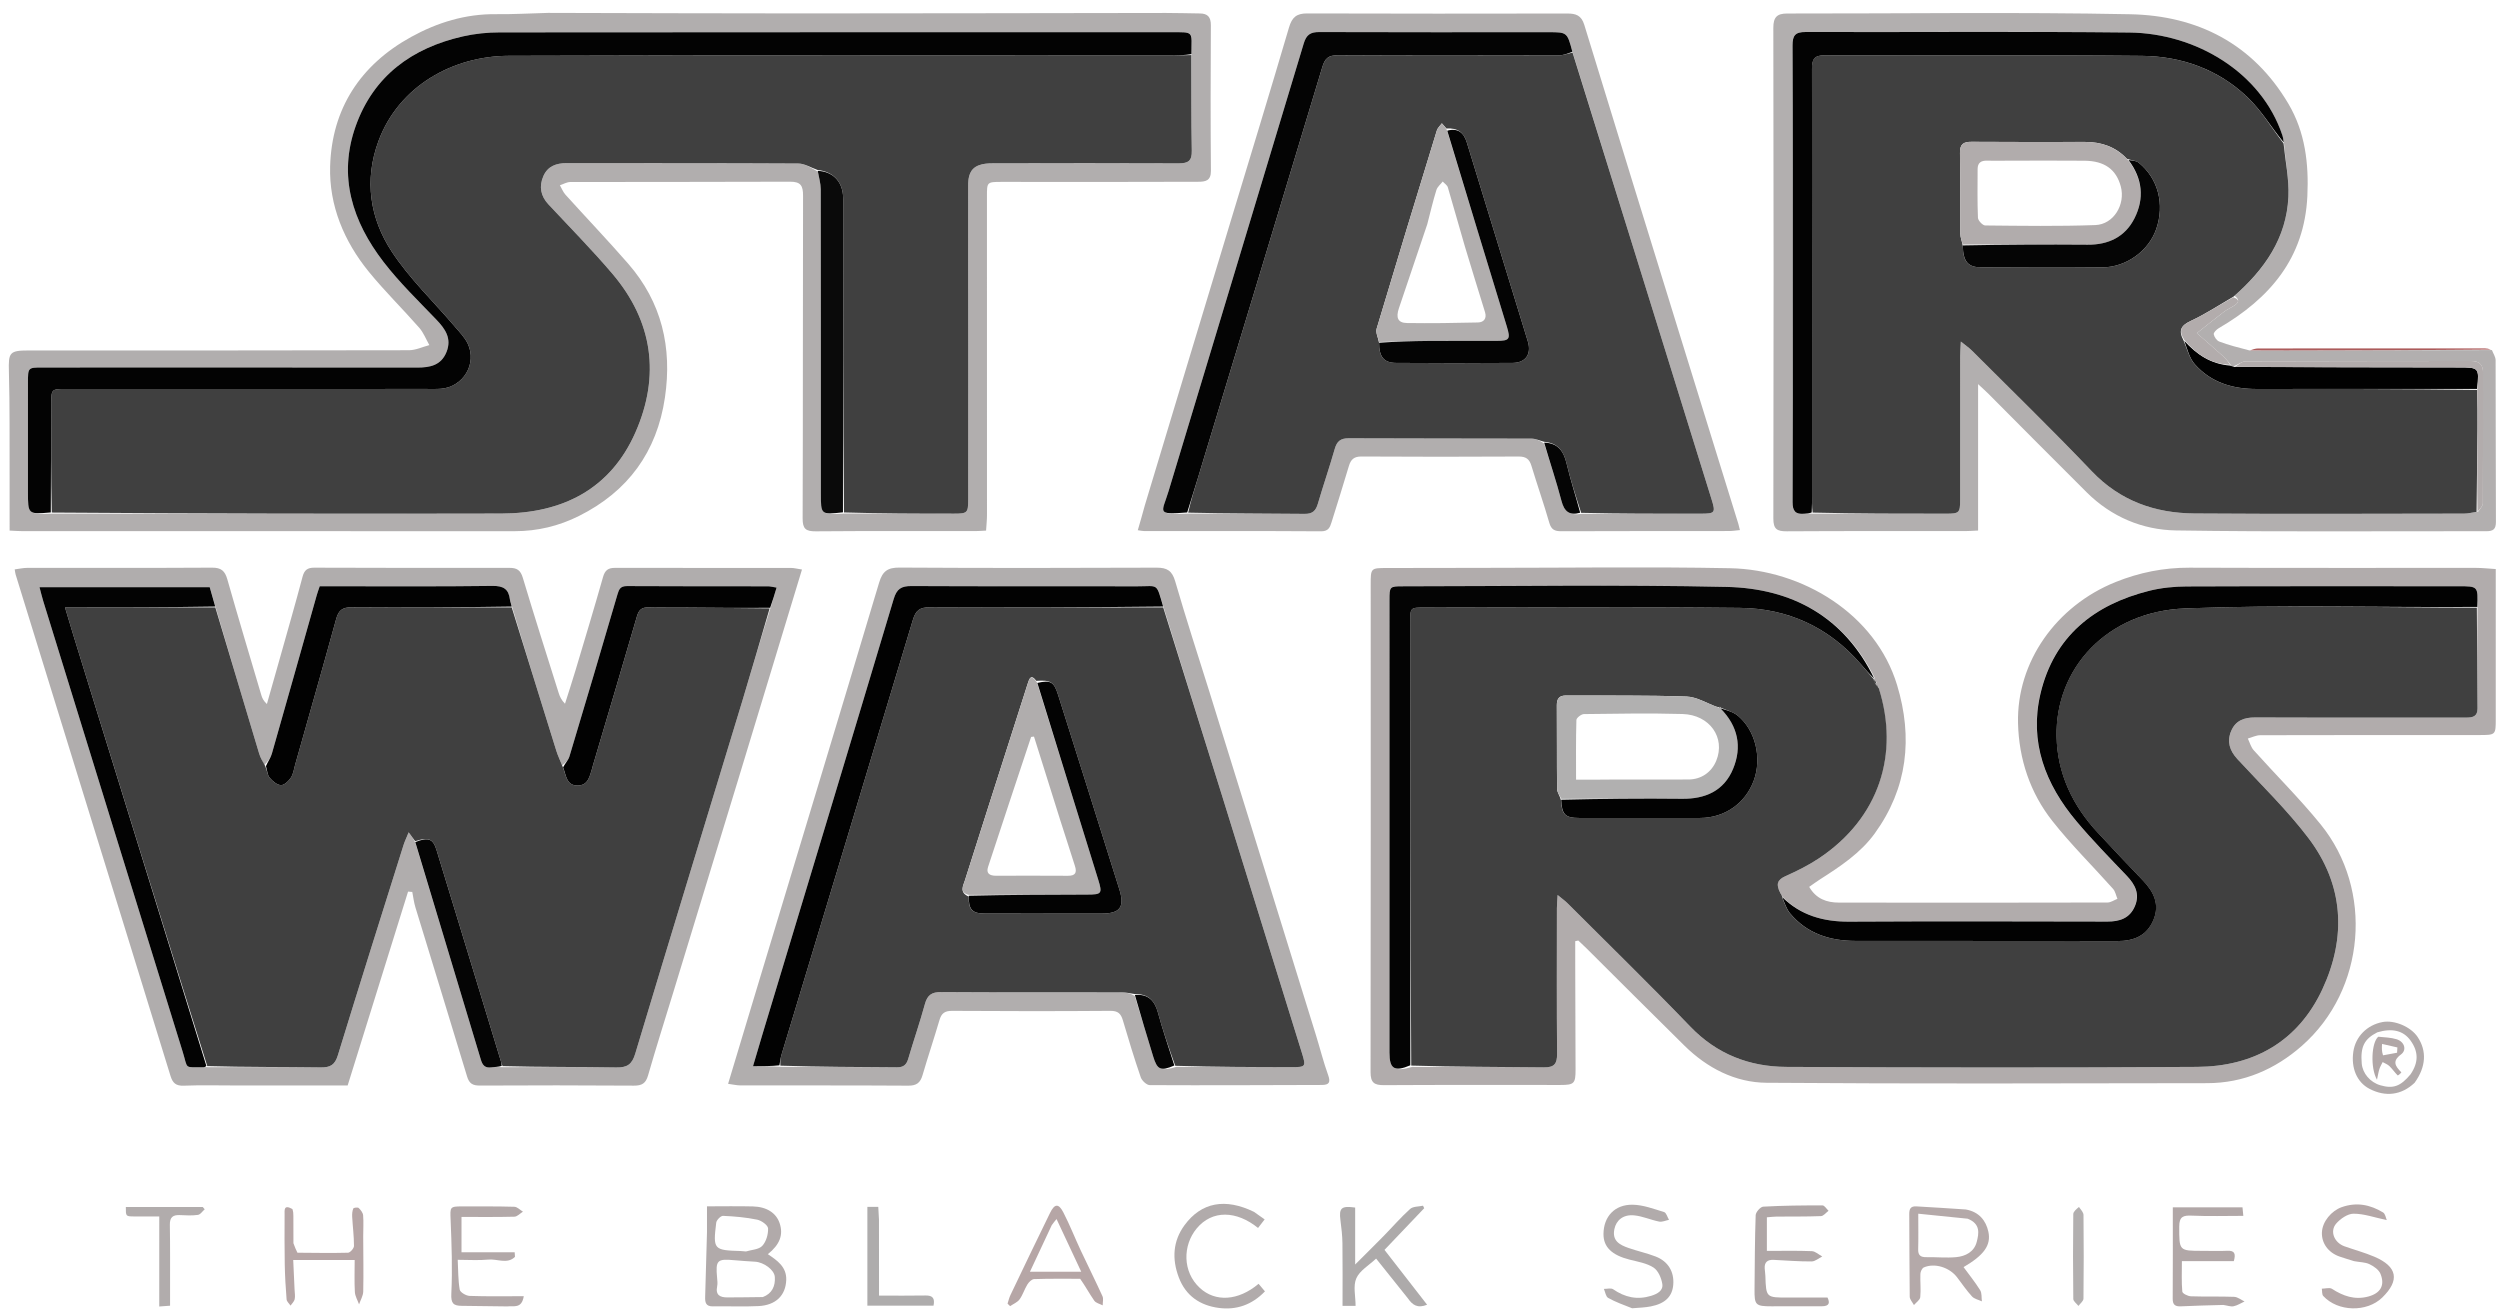 <?xml version="1.0" encoding="UTF-8"?>
<svg enable-background="new 0 0 1177 619" version="1.1" viewBox="0 0 1177 619" xml:space="preserve" xmlns="http://www.w3.org/2000/svg"><path d="m700 267.34c38.498 0.002 76.508-0.572 114.49 0.177 34.091 0.672 68.512 21.523 78.652 54.997 7.509 24.789 4.947 48.517-10.526 69.89-6.708 9.266-16.268 15.546-25.816 21.646-1.649 1.054-3.221 2.23-5.022 3.486 3.263 5.674 8.282 7.398 13.943 7.408 42.165 0.071 84.33 0.058 126.49-0.038 1.559-0.004 3.116-1.135 4.674-1.74-0.667-1.579-0.978-3.476-2.057-4.689-9.502-10.681-19.751-20.76-28.582-31.961-10.492-13.308-15.751-29.119-16.158-46.048-0.691-28.773 17.914-55.174 45.951-66.449 11.171-4.493 22.663-6.797 34.785-6.75 44.998 0.175 89.996 0.061 134.99 0.095 2.932 0.002 5.864 0.341 9.187 0.548 0 2.37 1.22e-4 4.177 1.22e-4 5.984-1.22e-4 21.499 0.001 42.998-0.001 64.497-8.54e-4 7.654-0.006 7.664-7.868 7.665-34.332 0.005-68.664-0.024-103 0.074-1.952 0.006-3.902 1.024-5.853 1.571 0.903 1.853 1.445 4.03 2.768 5.507 10.445 11.664 21.611 22.729 31.473 34.858 25.146 30.927 21.138 77.982-8.777 104.3-12.578 11.065-27.484 17.563-44.555 17.586-69.164 0.093-138.33 0.353-207.49-0.183-14.809-0.115-27.97-6.945-38.689-17.501-15.429-15.194-30.722-30.526-46.08-45.792-1.26-1.253-2.572-2.453-3.86-3.677-0.483 0.101-0.966 0.202-1.45 0.303 0 3.859-0.01 7.717 0.002 11.576 0.051 16.324 0.132 32.647 0.151 48.971 0.008 6.493-0.698 7.153-7.165 7.154-27.666 0.007-55.332-0.079-82.996 0.084-4.641 0.027-6.357-1.152-6.348-6.162 0.136-76.497 0.069-152.99 0.061-229.49-8.55e-4 -7.797 0.032-7.806 7.666-7.82 15.498-0.029 30.996-0.049 46.995-0.073m183.59 54.01c-0.474-0.506-0.949-1.012-1.413-1.43 0 0 0.087-0.016 0.462-0.721-14.292-28.838-38.98-42.213-69.722-42.895-50.802-1.127-101.65-0.302-152.47-0.286-6.207 0.002-6.283 0.109-6.283 6.576-0.003 70.991-0.005 141.98-0.002 212.97 3.66e-4 7.659 2.32 9.163 10.743 6.728 20.655 0.044 41.312-0.037 61.965 0.222 4.893 0.061 6.259-1.673 6.22-6.378-0.192-22.821-0.098-45.645-0.084-68.467 0.001-1.701 0.174-3.402 0.334-6.312 2.227 1.842 3.542 2.762 4.66 3.879 19.316 19.313 38.882 38.387 57.81 58.075 12.516 13.018 27.839 18.891 45.194 18.98 64.468 0.33 128.94 0.414 193.41-0.005 26.657-0.174 47.53-11.979 58.977-36.548 11.464-24.606 10.057-49.273-6.62-71.248-10.022-13.206-22.088-24.872-33.374-37.103-3.655-3.961-5.039-8.224-2.949-13.225 2.066-4.944 6.107-6.416 11.301-6.388 23.822 0.132 47.644 0.056 71.467 0.053 9.329-0.001 18.658-0.038 27.987 0.009 3.021 0.015 5.262-0.571 5.229-4.304-0.142-15.816-0.215-31.632-0.011-48.15 0.228-9.38 0.228-9.383-8.912-9.384-42.662-0.001-85.324-0.079-127.99 0.091-5.937 0.024-12.032 0.628-17.775 2.071-25.985 6.527-44.731 21.444-51.11 48.342-5.403 22.784 2.286 42.707 16.9 60.11 7.485 8.913 15.659 17.258 23.704 25.684 4.012 4.202 6.265 8.664 3.817 14.374-2.436 5.681-7.158 7.217-12.994 7.204-40.495-0.087-80.992-0.183-121.49 0.036-12.242 0.066-22.925-2.985-31.581-11.929 0 0 0.084 0.063-0.002-0.586-0.33-0.269-0.661-0.538-1.02-1.54-1.913-3.439-1.284-5.612 2.607-7.349 5.443-2.43 10.862-5.12 15.811-8.419 28.56-19.036 37.873-49.305 27.94-80.739-0.417-0.501-0.835-1.003-1.272-1.364 0 0 0.14 0.018 0.533-0.638z" fill="#B1ACAC"/>
<path d="m258 6.07c40.495 0.087 80.491 0.257 120.49 0.25 56.821-0.009 113.64-0.154 170.46-0.218 5.314-0.006 10.628 0.174 15.942 0.229 3.727 0.038 5.201 1.733 5.18 5.581-0.125 22.832-0.172 45.666 0.027 68.496 0.041 4.719-2.566 5.156-5.98 5.167-14.499 0.048-28.998 0.076-43.498 0.081-16.333 0.006-32.665-0.045-48.998-0.023-6.997 0.01-6.974 0.066-6.972 6.864 0.018 49.998 0.031 99.996 0.019 149.99-5.8e-4 2.304-0.262 4.608-0.427 7.319-1.95 0.091-3.553 0.23-5.156 0.231-24.999 0.013-49.999-0.102-74.997 0.107-4.701 0.039-6.23-1.126-6.212-6.072 0.183-50.664 0.06-101.33 0.197-151.99 0.012-4.623-1.077-6.558-6.08-6.534-34.498 0.16-68.996 0.057-103.49 0.143-1.636 0.004-3.27 0.997-4.904 1.53 0.858 1.486 1.485 3.18 2.609 4.425 9.807 10.857 19.913 21.45 29.525 32.476 15.821 18.147 20.78 39.479 17.322 62.989-3.771 25.636-17.396 44.286-40.509 55.822-9.403 4.694-19.479 7.151-30.13 7.145-77.331-0.046-154.66-0.017-231.99-0.023-1.634-1.22e-4 -3.269-0.137-5.903-0.255 0-8.632 0.025-17.039-0.005-25.445-0.058-16.478 0.12-32.964-0.33-49.431-0.245-8.947 0.209-9.933 9.352-9.932 59.665 0.004 119.33 0.039 178.99-0.109 3.205-0.008 6.406-1.572 9.609-2.411-1.566-2.744-2.729-5.84-4.769-8.169-7.791-8.896-16.277-17.208-23.736-26.363-11.694-14.352-18.739-31.242-18.212-49.622 0.778-27.143 14.23-47.737 38.088-60.9 12.343-6.81 25.628-10.915 40.017-10.748 7.989 0.092 15.984-0.379 24.476-0.601m127.09 74.774c0.457 2.742 1.308 5.484 1.312 8.227 0.082 47.759 0.06 95.517 0.06 143.28 1.52e-4 10.015 4.27e-4 10.015 11.341 9.425 17.162 0.02 34.324 0.055 51.486 0.051 6.145-0.002 6.526-0.398 6.53-6.534 0.016-22.827 0.015-45.655 0.016-68.482 5.18e-4 -26.493 0.023-52.986-0.035-79.479-0.009-4.119 0.763-7.821 4.929-9.472 2.082-0.825 4.535-0.975 6.821-0.98 29.159-0.063 58.318-0.111 87.477 0.022 4.46 0.02 6.156-1.243 6.057-5.982-0.312-14.988-0.175-29.986-0.103-45.87-0.059-10.552 1.553-9.883-9.891-9.883-105.29 0.002-210.58-0.028-315.86 0.081-5.774 0.006-11.673 0.605-17.297 1.884-23.937 5.442-42.012 18.529-50.463 42.198-8.462 23.702-1.498 45.021 13.137 64.03 7.483 9.72 16.426 18.337 24.933 27.237 4.179 4.372 7.178 8.816 4.69 15.081-2.519 6.343-7.752 7.378-13.844 7.371-58.808-0.071-117.62-0.037-176.42-0.026-6.793 0.001-6.798 0.022-6.799 7.055-0.003 17.159-0.001 34.318-0.001 51.478 6e-6 10.638 2.1e-5 10.638 11.645 10.276 70.442 0.003 140.88 0.128 211.33-0.049 28.518-0.072 51.223-11.368 63.04-38.239 11.699-26.602 8.248-52.167-10.856-74.635-9.586-11.274-20.008-21.839-30.116-32.665-3.729-3.994-4.505-8.513-2.38-13.35 2.054-4.674 6.093-6.105 11.037-6.096 36.303 0.07 72.608-0.035 108.91 0.18 3.046 0.018 6.08 1.981 9.32 3.869z" fill="#B1AEAE"/>
<path d="m346.96 368.93c-10.017 32.992-19.983 65.583-29.951 98.172-3.995 13.063-8.13 26.086-11.904 39.212-1.076 3.742-2.883 4.829-6.656 4.803-24.158-0.169-48.317-0.171-72.475-0.036-3.384 0.019-5.053-0.897-6.064-4.247-8.028-26.583-16.243-53.11-24.34-79.673-0.714-2.341-0.991-4.815-1.47-7.227-0.661-0.057-1.322-0.114-1.983-0.17-9.457 30.35-18.914 60.699-28.441 91.273-17.713 0-35.193-3.1e-5 -52.673-3.1e-5 -8.164 0-16.337-0.227-24.488 0.101-3.739 0.151-5.23-1.298-6.251-4.616-13.361-43.442-26.82-86.854-40.245-130.28-10.896-35.244-21.78-70.491-32.658-105.74-0.188-0.611-0.235-1.265-0.443-2.433 2.093-0.264 4.007-0.714 5.921-0.717 28.99-0.035 57.981 0.079 86.971-0.101 4.323-0.027 6.08 1.512 7.216 5.508 5.177 18.217 10.626 36.357 16.003 54.517 0.406 1.371 1.01 2.682 2.621 4.176 2.112-7.449 4.238-14.895 6.334-22.349 3.519-12.514 7.128-25.004 10.451-37.569 0.836-3.162 2.321-4.285 5.488-4.275 30.656 0.101 61.313 0.141 91.969 0.09 3.485-0.006 5.17 1.072 6.24 4.645 5.434 18.145 11.205 36.19 16.888 54.261 0.532 1.691 1.272 3.316 2.975 5.062 1.647-5.217 3.36-10.415 4.928-15.656 4.385-14.657 8.805-29.305 12.983-44.021 0.888-3.129 2.397-4.291 5.532-4.285 27.658 0.046 55.315 2.13e-4 82.973 0.025 1.433 0.001 2.865 0.403 5.155 0.747-10.273 33.752-20.415 67.077-30.607 100.8m-248.87 133.51c17.638-0.004 35.279-0.162 52.914 0.094 4.553 0.066 6.675-1.202 8.066-5.736 10.131-33.037 20.554-65.984 30.912-98.951 0.52-1.655 1.295-3.23 2.421-5.995 1.474 2.025 2.265 3.112 3.169 5.01 10.285 34.01 20.592 68.013 30.809 102.04 0.795 2.649 2.011 3.995 4.879 3.611 1.642-0.22 3.317-0.191 5.867-0.076 17.651-0.002 35.306-0.203 52.951 0.116 5.18 0.094 7.453-1.392 8.995-6.526 16.653-55.419 33.617-110.74 50.433-166.11 4.393-14.464 8.564-28.995 13.342-44.057 0.89-2.951 1.779-5.903 2.778-9.217-1.837-0.286-2.937-0.605-4.037-0.607-22.125-0.034-44.251 0.033-66.376-0.108-3.103-0.02-3.78 1.43-4.517 3.953-7.443 25.47-14.986 50.911-22.623 76.323-0.517 1.72-2.021 3.143-3.448 4.117-0.914-2.285-1.986-4.521-2.718-6.863-7.03-22.493-14.003-45.004-20.971-68.267-0.296-0.951-0.747-1.883-0.861-2.856-0.582-4.987-3.024-6.553-8.259-6.483-25.302 0.338-50.61 0.159-75.916 0.162-1.803 2.75e-4 -3.606 3.1e-5 -5.393 3.1e-5 -0.554 1.662-1.021 2.897-1.379 4.163-7.048 24.925-14.057 49.862-21.175 74.767-0.545 1.907-1.848 3.596-3.56 5.24-0.796-1.767-1.802-3.471-2.357-5.311-6.925-22.96-13.785-45.94-20.751-69.718-0.876-2.989-1.751-5.977-2.553-8.713h-80.135c0.697 2.601 1.176 4.66 1.799 6.676 21.866 70.749 43.717 141.5 65.664 212.23 2.534 8.167 0.369 7.044 9.675 7.115 0.489 0.004 0.978-0.161 2.357-0.019z" fill="#B0ADAD"/>
<path d="m1173.2 164.82c0.603 1.594 1.725 3.185 1.732 4.782 0.11 25.33 0.016 50.662 0.148 75.992 0.019 3.594-1.248 4.513-4.646 4.506-48.661-0.095-97.331 0.399-145.98-0.368-15.774-0.249-30.4-6.388-41.984-17.885-15.487-15.37-30.816-30.899-46.223-46.35-1.236-1.24-2.551-2.4-4.962-4.658v68.94c-2.49 0.112-4.274 0.261-6.058 0.262-27.997 0.015-55.995-0.078-83.991 0.099-4.597 0.029-6.353-0.98-6.343-6.033 0.153-76.992 0.147-153.98-0.011-230.98-0.01-5.091 1.773-6.767 6.551-6.762 53.827 0.061 107.67-0.73 161.48 0.343 31.622 0.631 57.752 13.878 74.446 42.111 7.915 13.386 9.665 28.129 8.947 43.502-1.37 29.292-17.739 48.2-41.714 62.19-1.052 0.614-2.504 2.058-2.359 2.861 0.233 1.292 1.413 2.988 2.597 3.432 4.35 1.631 8.868 2.817 14.204 4.178 6.372 0.006 11.862 0.011 17.352 0.002 32.273-0.054 64.546-0.111 96.819-0.166m-123.26 6.584c-1.038-1.182-1.971-2.479-3.132-3.524-3.809-3.433-7.7-6.774-12.558-11.023 4.94-3.906 8.804-7.055 12.778-10.059 1.57-1.187 3.44-1.968 5.073-3.081 2.128-1.449 2.194-2.827-0.084-4.445 14.213-12.422 24.477-27.225 25.363-46.637 0.379-8.317-1.451-16.735-2.147-25.954-0.23-0.967-0.39-1.958-0.702-2.899-9.94-29.914-41.018-48.126-71.976-48.467-50.823-0.56-101.66-0.102-152.49-0.249-4.883-0.014-6.197 1.586-6.175 6.361 0.177 38.663 0.102 77.327 0.104 115.99 0.001 32.997 0.074 65.995-0.086 98.992-0.021 4.248 1.434 5.825 5.464 5.457 1.159-0.106 2.327-0.108 4.436-0.024 20.824 2.75e-4 41.648 0.008 62.472-0.004 6.133-0.004 6.548-0.409 6.552-6.538 0.014-22.49-0.004-44.98 0.012-67.47 0.001-1.913 0.162-3.825 0.308-7.035 2.388 1.935 3.947 2.983 5.251 4.287 18.841 18.85 37.98 37.418 56.35 56.717 13.38 14.057 29.82 19.793 48.411 19.936 42.312 0.325 84.628 0.114 126.94 0.066 1.951-0.002 3.901-0.531 6.637-0.92 0.748-1.294 2.138-2.584 2.147-3.883 0.134-20.481 0.075-40.963 0.103-61.444 0.005-3.963-1.732-5.608-5.789-5.598-35.302 0.085-70.603 0.012-105.9 0.161-1.829 0.008-3.65 1.6-6.126 2.528-0.393-0.173-0.786-0.346-1.237-1.241z" fill="#B2AFAF"/>
<path d="m569.61 326.4c16.761 53.848 33.345 107.33 49.907 160.83 1.949 6.296 3.537 12.716 5.767 18.907 1.242 3.447 0.481 4.653-2.984 4.662-26.995 0.073-53.99 0.215-80.984 0.075-1.462-0.008-3.696-2.083-4.237-3.655-3.053-8.874-5.783-17.864-8.436-26.87-0.92-3.121-2.283-4.469-5.872-4.441-24.831 0.188-49.665 0.181-74.497 0.005-3.506-0.025-5.035 1.151-5.973 4.342-2.55 8.682-5.438 17.265-7.974 25.951-1.042 3.568-2.812 4.95-6.715 4.924-26.332-0.177-52.665-0.078-78.997-0.12-1.742-0.003-3.484-0.433-5.828-0.744 4.522-15.018 8.856-29.451 13.213-43.876 19.332-64.012 38.737-128 57.885-192.07 1.621-5.423 4.027-7.139 9.655-7.105 40.331 0.248 80.664 0.207 121 0.041 4.955-0.02 7.295 1.455 8.734 6.404 5.099 17.543 10.729 34.932 16.342 52.738m-15.716 175.88c18.138 0.046 36.276 0.111 54.414 0.128 6.425 0.006 6.619-0.293 4.678-6.549-12.455-40.159-24.899-80.32-37.392-120.47-9.28-29.821-18.628-59.62-28.025-90.247-3.285-10.992-2.1-9.098-11.964-9.117-35.493-0.067-70.986 0.059-106.48-0.123-4.775-0.024-6.933 1.295-8.373 6.107-20.431 68.269-41.104 136.47-61.712 204.68-1.476 4.885-2.898 9.786-4.52 15.268 4.661 0 8.562 0 13.36 0.309 18.145 0.056 36.291 0.064 54.435 0.215 3.026 0.025 4.447-1.163 5.281-4.005 2.524-8.611 5.481-17.099 7.841-25.751 1.169-4.285 3.243-5.711 7.701-5.681 28.302 0.191 56.606 0.074 84.91 0.128 2.116 0.004 4.231 0.547 6.169 1.679 2.903 9.51 5.809 19.019 8.707 28.53 1.916 6.288 3.54 7.033 10.969 4.892z" fill="#B1AEAE"/>
<path d="m538.98 237.95c13.346-44.373 26.657-88.34 39.964-132.31 9.346-30.878 18.807-61.721 27.907-92.671 1.421-4.832 3.538-6.663 8.535-6.646 40.818 0.141 81.637 0.111 122.46 0.04 4.062-0.007 6.662 0.832 8.036 5.333 14.614 47.861 29.424 95.663 44.202 143.47 9.428 30.503 18.894 60.995 28.337 91.493 0.229 0.74 0.381 1.504 0.73 2.903-1.98 0.179-3.545 0.442-5.111 0.444-26.324 0.032-52.648-0.009-78.971 0.094-3.076 0.012-4.72-0.703-5.655-3.957-2.589-9.009-5.708-17.864-8.416-26.841-0.966-3.203-2.588-4.392-6.028-4.372-24.657 0.141-49.315 0.151-73.972-0.009-3.545-0.023-5.021 1.386-5.943 4.485-2.628 8.836-5.411 17.625-8.148 26.428-0.753 2.424-1.471 4.321-4.931 4.299-27.822-0.177-55.646-0.104-83.469-0.123-0.646-4.27e-4 -1.293-0.168-2.832-0.38 1.137-3.921 2.204-7.601 3.307-11.685m205.87 3.955c18.634-0.021 37.268-0.032 55.902-0.067 6.734-0.013 7.027-0.397 5.045-6.78-11.533-37.135-23.076-74.266-34.629-111.39-10.261-32.977-20.538-65.948-30.974-99.675-2.364-8.825-2.364-8.826-11.16-8.825-35.959 0.003-71.919 0.066-107.88-0.07-4.174-0.016-6.105 1.215-7.358 5.387-21.118 70.272-42.447 140.48-63.629 210.73-3.083 10.224-6.123 11.224 9.624 10.58 18.147 0.017 36.296-0.07 54.441 0.137 3.785 0.043 5.263-1.513 6.238-4.846 2.52-8.616 5.453-17.113 7.925-25.742 1.032-3.604 2.738-5.028 6.627-5.007 28.636 0.152 57.274 0.055 85.91 0.158 2.032 0.007 4.06 0.982 6.053 2.308 2.759 9.003 5.791 17.935 8.169 27.037 1.304 4.99 3.753 7.015 9.692 6.066z" fill="#B1AEAE"/>
<path d="m332.85 580.12c-8.85e-4 -4.274-8.85e-4 -8.067-8.85e-4 -12.176 7.394 0 14.518-0.142 21.633 0.042 6.548 0.169 10.972 3.124 12.572 7.909 1.829 5.471 0.069 10.086-5.557 14.568 4.431 2.956 8.885 6.012 8.663 12.152-0.264 7.32-4.946 11.88-13.034 12.29-7.143 0.362-14.32 4.89e-4 -21.479 0.132-3.395 0.062-3.746-1.876-3.661-4.51 0.32-9.974 0.581-19.951 0.863-30.407m26.287 30.538c4.384-1.653 5.936-5.189 5.651-9.45-0.226-3.389-5.189-6.937-9.248-7.198-3.3-0.212-6.604-0.403-9.896-0.71-8.023-0.748-8.801 0.044-8.035 8.276 0.122 1.314 0.299 2.695 0.036 3.959-0.879 4.215 1.334 5.316 4.931 5.284 5.27-0.046 10.54-0.043 16.561-0.161m-7.934-21.471c2.624-0.81 6.035-0.883 7.663-2.624 1.847-1.976 2.867-5.48 2.737-8.248-0.071-1.498-3.117-3.687-5.122-4.099-5.269-1.082-10.695-1.557-16.079-1.792-1.062-0.046-3.051 1.962-3.202 3.195-1.552 12.701-1.229 12.987 11.591 13.368 0.497 0.015 0.994 0.069 2.412 0.201z" fill="#B1AAAA"/>
<path d="m662.85 611.28c-4.984-6.244-9.746-12.197-14.979-18.738-3.316 3.137-7.695 5.606-9.316 9.289-1.581 3.591-0.344 8.424-0.344 12.957h-6.148c0-10.081 0.084-19.793-0.044-29.502-0.047-3.598-0.469-7.206-0.938-10.781-0.757-5.766 0.403-6.912 6.931-5.984v26.81c5.184-5.18 9.33-9.255 13.397-13.407 4.166-4.252 8.074-8.778 12.484-12.753 1.368-1.233 4.006-1.058 6.063-1.527 0.187 0.395 0.373 0.789 0.56 1.184-6.137 6.439-12.274 12.879-18.697 19.619 6.71 8.634 13.315 17.134 20.061 25.815-4.481 1.829-6.868 0.148-9.029-2.983z" fill="#ADAAAA"/>
<path d="m834.19 615.01c-7.721-0.004-8.23-0.528-8.154-8.069 0.117-11.613 0.123-23.231 0.536-34.834 0.051-1.438 2.241-3.939 3.548-4.012 9.291-0.518 18.611-0.611 27.921-0.589 0.95 0.002 1.895 1.652 2.843 2.537-1.189 0.872-2.35 2.452-3.571 2.5-6.968 0.275-13.95 0.17-20.928 0.23-1.31 0.011-2.619 0.187-4.537 0.333v15.817c7.302 0 14.248-0.165 21.175 0.12 1.661 0.068 3.261 1.635 4.889 2.513-1.663 0.818-3.324 2.322-4.991 2.331-5.95 0.031-11.903-0.43-17.854-0.739-2.902-0.15-4.436 1.059-4.239 4.079 0.076 1.161 0.276 2.315 0.315 3.476 0.342 10.217 0.335 10.212 10.834 10.192 5.979-0.012 11.958-0.002 18.424-0.002 1.085 2.286 1.099 4.125-2.812 4.103-7.642-0.044-15.285 0.003-23.401 0.014z" fill="#AFA6A6"/>
<path d="m925.49 569.42c6.245 1.122 9.47 5.191 10.623 10.418 1.429 6.477-2.205 11.18-11.665 16.717 2.65 3.622 5.475 7.106 7.82 10.888 0.857 1.382 0.572 3.471 0.809 5.237-1.58-0.748-3.563-1.125-4.658-2.318-2.571-2.799-4.719-5.987-7.036-9.018-3.578-4.681-10.527-6.865-15.634-4.643-0.846 0.368-1.585 1.962-1.628 3.02-0.15 3.655 0.308 7.352-0.061 10.973-0.136 1.329-1.933 2.489-2.973 3.727-0.693-1.317-1.969-2.626-1.988-3.953-0.181-12.955-0.111-25.913-0.22-38.869-0.021-2.472 0.661-3.801 3.35-3.638 7.627 0.465 15.257 0.876 23.262 1.46m0.911 4.346c-7.338-0.743-14.677-1.486-23.283-2.357 0 6.476 0.109 11.611-0.042 16.737-0.086 2.901 1.189 3.77 3.881 3.724 4.654-0.08 9.346 0.423 13.959-0.003 4.459-0.412 8.526-2.472 9.738-7.211 1.019-3.986 1.857-8.443-4.253-10.89z" fill="#B4A9A9"/>
<path d="m1046.7 614.37c-6.937 0.179-13.41 0.343-19.876 0.65-2.666 0.127-3.938-0.629-3.916-3.594 0.105-14.135 0.047-28.272 0.047-43.013h32.81c0.102 1.058 0.247 2.568 0.387 4.017-8.324 0-16.272 0.256-24.191-0.105-4.12-0.188-5.978 0.418-5.973 5.172 0.012 11.416-0.23 11.414 11.178 11.406 3.826-0.003 7.66 0.149 11.477-0.033 3.382-0.162 4.051 1.335 3.04 4.861h-24.448c0 5.228-0.22 9.826 0.191 14.367 0.08 0.882 2.598 2.148 4.029 2.2 6.79 0.247 13.598-0.009 20.387 0.255 1.653 0.064 3.257 1.418 4.883 2.179-1.707 0.785-3.35 1.882-5.143 2.253-1.373 0.284-2.937-0.349-4.882-0.616z" fill="#B1A7A7"/>
<path d="m590.37 570.54c1.785 1.244 3.252 2.288 5.027 3.551-1.194 1.549-2.149 2.788-3.11 4.035-10.095-8.177-21.585-8.636-28.947 0.298-6.505 7.894-6.726 20.301 1.562 27.95 7.26 6.701 18.006 6.152 27.64-1.956 0.91 1.082 1.821 2.164 2.996 3.559-6.09 6.352-13.446 8.891-21.726 7.795-8.773-1.162-15.52-5.627-18.821-14.338-3.29-8.682-2.814-17.137 2.687-24.618 7.969-10.837 19.191-12.847 32.692-6.279z" fill="#B1ABAB"/>
<path d="m238.78 615.06c-7.457-0.086-14.443-0.185-21.428-0.272-3.812-0.047-5.098-1.075-4.872-5.683 0.569-11.595 0.142-23.258-0.333-34.876-0.244-5.968-0.414-6.264 5.549-6.255 8.155 0.011 16.312-0.068 24.46 0.173 1.37 0.04 2.697 1.501 4.045 2.306-1.336 0.826-2.655 2.33-4.012 2.367-8.268 0.222-16.545 0.111-24.91 0.111v16.648h25.032c0.049 0.711 0.099 1.422 0.148 2.134-3.544 3.597-8.379 0.89-12.507 1.301-4.561 0.454-9.201 0.104-14.451 0.104 0.256 4.944 0.16 9.574 0.942 14.052 0.22 1.258 2.987 2.883 4.636 2.943 8.245 0.301 16.506 0.138 25.521 0.138-0.989 6.051-4.705 4.444-7.821 4.81z" fill="#B2A8A8"/>
<path d="m768.39 615.93c-4.07-1.603-7.838-2.95-11.278-4.879-1.11-0.623-1.36-2.78-2.003-4.235 1.471 0.023 3.337-0.528 4.347 0.166 5.558 3.818 11.336 5.12 17.912 3.091 3.022-0.933 5.742-2.466 5.241-5.615-0.443-2.783-1.95-6.281-4.132-7.693-3.212-2.079-7.4-2.752-11.247-3.725-8.369-2.119-12.354-5.923-12.31-12.092 0.059-8.129 5.236-13.908 13.736-13.769 4.968 0.081 9.957 1.982 14.812 3.469 1.039 0.318 1.542 2.387 2.292 3.649-1.547 0.309-3.191 1.113-4.621 0.831-3.997-0.788-7.854-2.585-11.861-2.945-5.172-0.465-8.382 2.374-9.231 6.488-1.143 5.537 2.523 7.413 6.597 8.848 4.216 1.485 8.63 2.426 12.794 4.031 5.951 2.294 8.841 7.227 8.326 13.348-0.463 5.503-3.817 8.844-10.564 10.159-2.748 0.536-5.584 0.617-8.81 0.874z" fill="#B1ABAB"/>
<path d="m1108.3 593.75c-2.595-0.834-4.838-1.44-7.014-2.229-5.231-1.897-8.333-6.285-8.127-11.33 0.209-5.109 4.53-10.16 9.286-11.849 7.022-2.493 13.436-1.2 19.501 2.476 1.078 0.654 1.325 2.68 1.743 3.602-5.824-1.232-10.724-3.016-15.623-3.013-2.783 0.002-6.215 2.368-8.197 4.667-3.131 3.631-0.883 8.977 3.908 10.684 4.678 1.667 9.508 2.959 14.065 4.901 10.899 4.645 12.064 11.135 3.699 19.244-7.242 7.021-20.857 6.724-27.75-0.742-0.677-0.733-0.474-2.279-0.679-3.448 1.621-0.011 3.655-0.66 4.793 0.076 5.25 3.394 10.667 5.295 16.938 3.657 5.824-1.522 8.126-5.225 5.886-10.73-0.79-1.941-3.177-3.592-5.221-4.56-2.021-0.957-4.53-0.883-7.207-1.406z" fill="#B4A7A7"/>
<path d="m508.54 602.05c-7.508-0.002-14.603-0.092-21.686 0.149-1.093 0.037-2.453 1.392-3.133 2.484-1.401 2.25-2.16 4.928-3.702 7.054-1.017 1.403-2.938 2.151-4.454 3.192-0.402-0.393-0.804-0.785-1.206-1.178 0.437-1.329 0.733-2.726 1.331-3.978 6.184-12.93 12.353-25.867 18.672-38.732 2.179-4.436 4.037-4.554 6.283-0.205 3.003 5.814 5.393 11.94 8.17 17.875 3.37 7.203 6.944 14.311 10.234 21.549 0.547 1.202 0.096 2.858 0.106 4.304-1.349-0.71-3.176-1.083-3.956-2.193-2.303-3.278-4.192-6.846-6.661-10.322m-13.388-25.208c-3.313 7.077-6.626 14.155-10.239 21.875h24.125c-3.894-8.315-7.642-16.316-11.615-24.8-0.906 1.105-1.408 1.717-2.271 2.924z" fill="#B6A6A6"/>
<path d="m140.03 589.78c7.945 0.049 15.894 0.216 23.832-6.11e-4 1.008-0.028 2.792-2.067 2.793-3.175 0.003-4.578-0.595-9.153-0.852-13.736-0.073-1.304 0.042-2.717 0.518-3.9 0.161-0.4 2.097-0.664 2.534-0.255 0.966 0.904 2.005 2.234 2.104 3.463 0.266 3.304 0.029 6.647 0.038 9.974 0.023 8.628 0.199 17.259 0.012 25.883-0.044 2.033-1.281 4.04-1.969 6.059-0.688-1.928-1.855-3.829-1.969-5.79-0.285-4.939-0.094-9.904-0.094-15.081h-28.933c0.221 4.801 0.438 9.394 0.64 13.986 0.066 1.496 0.362 3.054 0.048 4.472-0.241 1.089-1.274 2.004-1.955 2.996-0.644-0.973-1.77-1.907-1.853-2.925-0.443-5.467-0.762-10.953-0.866-16.437-0.148-7.821-0.098-15.647-0.074-23.471 0.007-2.1-0.491-4.953 3.678-2.633 0.414 1.317 0.471 2.074 0.454 3.285-0.018 4.45 0.04 8.445 0.03 12.817 0.583 1.74 1.234 3.103 1.884 4.467z" fill="#B6A6A6"/>
<path d="m413.82 574.19c0.028 12.079 0.028 23.683 0.028 35.77 7.673 0 14.786 0.097 21.896-0.042 3.387-0.066 4.475 1.332 3.762 4.791h-31.148v-46.531h5.133c0.107 1.963 0.204 3.751 0.33 6.013z" fill="#AEACAC"/>
<path d="m74.979 602.98c0.002-10.122 0.002-19.747 0.002-30.27-4.166 0-8.063 0.034-11.959-0.01-3.804-0.042-3.804-0.076-3.779-4.459h36.199c0.312 0.365 0.623 0.729 0.935 1.094-1.059 0.92-2.03 2.469-3.196 2.633-2.771 0.391-5.64 0.235-8.459 0.097-3.312-0.162-4.81 1.007-4.75 4.575 0.174 10.435 0.085 20.874 0.099 31.312 0.003 2.139 3.89e-4 4.278 3.89e-4 6.766-1.662 0.124-3.057 0.228-5.095 0.381 0-4.087 0-7.856 0.002-12.121z" fill="#B1ACAC"/>
<path d="m1136.8 509.77c-6.18 5.874-13.755 6.795-21.333 2.805-5.795-3.051-8.653-9.677-7.521-17.431 1.037-7.1 6.417-12.567 13.741-13.963 5.617-1.071 13.349 2.224 16.552 7.053 4.365 6.581 3.956 14.07-1.44 21.536m-1.894-4.004c3.787-5.589 3.771-10.656-0.049-15.916-3.333-4.589-8.434-5.942-15.596-3.842-6.175 3.136-8.014 6.804-7.356 14.677 0.389 4.66 3.998 8.881 8.772 10.262 6.044 1.748 9.471 0.533 14.228-5.181z" fill="#B1AAAA"/>
<path d="m978.77 568.24c1.015 1.359 2.131 2.573 2.143 3.799 0.132 13.12 0.15 26.242-0.014 39.36-0.014 1.154-1.537 2.29-2.359 3.434-0.847-1.091-2.417-2.173-2.431-3.275-0.171-13.323-0.171-26.651-0.01-39.974 0.014-1.17 1.472-2.322 2.671-3.344z" fill="#B2AFAF"/>
<path d="m1172.8 164.57c-31.923 0.306-64.196 0.363-96.469 0.417-5.49 0.009-10.98 0.005-16.935-0.049 0.961-0.347 2.385-0.893 3.811-0.894 35.592-0.043 71.184-0.031 106.78-0.012 0.822 4.28e-4 1.644 0.188 2.816 0.539z" fill="#AC5B5B"/>

<path d="m1166.1 286.09c0.098 15.816 0.171 31.633 0.313 47.448 0.033 3.733-2.208 4.319-5.229 4.304-9.329-0.047-18.658-0.01-27.987-0.009-23.822 0.003-47.645 0.079-71.467-0.053-5.194-0.029-9.234 1.444-11.301 6.388-2.091 5.001-0.706 9.264 2.949 13.225 11.286 12.23 23.352 23.896 33.374 37.103 16.677 21.975 18.084 46.643 6.62 71.248-11.447 24.57-32.32 36.375-58.977 36.548-64.467 0.42-128.94 0.335-193.41 0.005-17.355-0.089-32.678-5.962-45.194-18.98-18.928-19.687-38.493-38.762-57.81-58.075-1.118-1.118-2.433-2.038-4.66-3.879-0.16 2.909-0.333 4.61-0.334 6.312-0.014 22.823-0.108 45.646 0.084 68.467 0.04 4.706-1.327 6.44-6.22 6.378-20.653-0.259-41.309-0.178-62.436-0.84-0.479-70.045-0.489-139.47-0.494-208.9-4.27e-4 -6.75 0.013-6.759 6.894-6.76 49.448-0.003 98.9-0.373 148.34 0.166 22.439 0.245 41.719 9.037 56.704 26.243 2.152 2.472 4.261 4.982 6.389 7.474 0 0-0.087 0.016-0.108 0.293 0.333 0.787 0.687 1.298 1.041 1.808 0 0-0.14-0.018-0.072 0.255 0.527 0.776 0.985 1.28 1.444 1.783 9.693 30.744 0.379 61.012-28.18 80.048-4.949 3.299-10.367 5.989-15.811 8.419-3.892 1.737-4.52 3.909-2.379 7.931 0.445 0.924 0.661 1.265 0.877 1.605 0 0-0.084-0.063-0.113 0.278 1.221 2.814 2.06 5.631 3.791 7.703 7.954 9.521 18.708 12.927 30.676 12.949 41.136 0.078 82.272-0.025 123.41 0.076 7.733 0.019 13.804-2.478 16.926-9.831 3.18-7.487 0.148-13.494-5.11-18.919-7.065-7.289-13.981-14.723-20.915-22.137-11.937-12.764-19.169-27.913-19.54-45.323-0.683-32.072 23.589-58.953 60.535-60.397 45.728-1.788 91.58-0.384 137.38-0.359m-356.25 46.693c-0.282 0.063-0.564 0.126-1.527 0.041-4.766-1.706-9.487-4.722-14.305-4.888-18.913-0.649-37.857-0.395-56.789-0.486-3.162-0.015-4.313 1.503-4.287 4.657 0.109 13.122-0.026 26.246 0.131 39.367 0.019 1.552 1.284 3.088 1.864 5.439 0.359 6.59 1.946 8.177 8.486 8.187 18.966 0.029 37.931 0.029 56.897 0.004 11.598-0.015 21.35-6.819 25.337-17.591 3.906-10.554 0.875-23.652-7.536-30.584-2.265-1.867-5.48-2.581-8.19-3.846 0 0 0.018 0.07-0.08-0.299z" fill="#404040"/>
<path d="m1166.3 285.74c-45.949 0.325-91.802-1.079-137.53 0.709-36.946 1.444-61.218 28.325-60.535 60.397 0.371 17.41 7.603 32.559 19.54 45.323 6.934 7.415 13.85 14.849 20.915 22.137 5.258 5.425 8.29 11.432 5.11 18.919-3.123 7.353-9.193 9.85-16.926 9.831-41.136-0.101-82.272 0.001-123.41-0.076-11.967-0.023-22.722-3.428-30.676-12.949-1.731-2.072-2.57-4.888-3.76-7.745 8.654 8.646 19.337 11.697 31.579 11.631 40.494-0.219 80.991-0.123 121.49-0.036 5.836 0.012 10.558-1.523 12.994-7.204 2.448-5.71 0.195-10.172-3.817-14.374-8.046-8.427-16.219-16.772-23.704-25.684-14.614-17.402-22.303-37.326-16.9-60.11 6.379-26.898 25.125-41.815 51.11-48.342 5.744-1.443 11.838-2.047 17.775-2.071 42.661-0.17 85.323-0.092 127.99-0.091 9.14 2.75e-4 9.14 0.004 8.761 9.734z" fill="#020202"/>
<path d="m882.45 319.56c-2.316-2.14-4.424-4.65-6.577-7.122-14.984-17.207-34.265-25.999-56.704-26.243-49.442-0.539-98.894-0.168-148.34-0.166-6.88 3.66e-4 -6.894 0.009-6.894 6.76 0.005 69.427 0.014 138.85 0.045 208.75-7.503 3.202-9.822 1.698-9.823-5.961-0.003-70.991-0.001-141.98 0.002-212.97 3.05e-4 -6.467 0.077-6.574 6.283-6.576 50.827-0.016 101.67-0.84 152.47 0.286 30.742 0.682 55.43 14.057 69.535 43.247z" fill="#040404"/>
<path d="m884.45 323.7c-0.339-0.158-0.797-0.662-1.314-1.508 0.359 0.159 0.777 0.661 1.314 1.508z" fill="#040404"/>
<path d="m883.39 321.68c-0.55-0.183-0.904-0.693-1.242-1.524 0.49 0.185 0.965 0.691 1.242 1.524z" fill="#040404"/>
<path d="m839.03 421.73c-0.173-0.017-0.39-0.358-0.82-0.915 0.117 0.053 0.447 0.322 0.82 0.915z" fill="#020202"/>
<path d="m560.88 25.934c0.037 14.994-0.1 29.992 0.212 44.98 0.099 4.738-1.597 6.002-6.057 5.982-29.159-0.134-58.318-0.086-87.477-0.022-2.286 0.005-4.74 0.155-6.821 0.98-4.166 1.651-4.938 5.353-4.929 9.472 0.057 26.493 0.035 52.986 0.035 79.479-4.58e-4 22.827 7.01e-4 45.655-0.016 68.482-0.004 6.136-0.385 6.532-6.53 6.534-17.162 0.004-34.324-0.031-51.951-0.56-0.436-48.836-0.405-97.163-0.379-145.49 7.02e-4 -1.333 0.042-2.673-0.083-3.997-0.637-6.747-5.002-11.006-11.988-11.761-3.039-1.059-6.074-3.022-9.119-3.041-36.302-0.215-72.607-0.109-108.91-0.18-4.944-0.01-8.984 1.422-11.037 6.096-2.126 4.837-1.349 9.357 2.38 13.35 10.108 10.826 20.53 21.391 30.116 32.665 19.104 22.468 22.555 48.033 10.856 74.635-11.817 26.871-34.522 38.168-63.04 38.239-70.442 0.177-140.88 0.052-211.76-0.464-0.374-17.336-0.321-34.16-0.263-50.983 0.025-7.187 0.03-7.202 7.117-7.203 56.641-0.005 113.28-0.002 169.92-0.007 2.165-1.84e-4 4.341 0.073 6.494-0.104 10.427-0.858 17.038-11.743 12.582-21.181-1.447-3.064-4.025-5.636-6.27-8.275-9.897-11.633-21.149-22.362-29.477-35.02-10.361-15.748-13.119-33.693-6.31-52.115 9.593-25.952 35.138-40.059 61.352-40.15 103.79-0.359 207.57-0.145 311.36-0.155 3.33-3.17e-4 6.659-0.124 9.989-0.189z" fill="#404040"/>
<path d="m560.93 25.49c-3.384 0.511-6.714 0.634-10.043 0.634-103.79 0.01-207.57-0.204-311.36 0.155-26.214 0.091-51.759 14.197-61.352 40.15-6.81 18.422-4.051 36.367 6.31 52.115 8.328 12.657 19.579 23.387 29.477 35.02 2.246 2.639 4.823 5.211 6.27 8.275 4.456 9.438-2.156 20.322-12.582 21.181-2.153 0.177-4.329 0.104-6.494 0.104-56.641 0.005-113.28 0.002-169.92 0.007-7.088 5.79e-4 -7.092 0.016-7.117 7.203-0.058 16.823-0.111 33.647-0.21 50.918-10.743 0.939-10.743 0.939-10.743-9.699-9e-6 -17.159-0.002-34.318 0.001-51.478 0.001-7.033 0.007-7.054 6.799-7.055 58.808-0.011 117.62-0.045 176.42 0.026 6.091 0.007 11.325-1.028 13.844-7.371 2.488-6.265-0.511-10.709-4.69-15.081-8.508-8.901-17.45-17.518-24.933-27.237-14.635-19.009-21.599-40.328-13.137-64.03 8.45-23.669 26.526-36.756 50.463-42.198 5.624-1.279 11.523-1.878 17.297-1.884 105.29-0.109 210.58-0.079 315.86-0.081 11.444-2.22e-4 9.832-0.67 9.837 10.327z" fill="#030303"/>
<path d="m384.99 80.43c6.886 0.341 11.25 4.599 11.887 11.347 0.125 1.323 0.083 2.664 0.083 3.997-0.026 48.327-0.056 96.653-0.094 145.43-10.402 1.163-10.402 1.163-10.402-8.852-6.41e-4 -47.759 0.021-95.517-0.06-143.28-0.005-2.743-0.856-5.485-1.413-8.641z" fill="#0A0A0A"/>
<path d="m195.46 396.05c-0.791-1.086-1.582-2.173-3.056-4.198-1.126 2.765-1.901 4.34-2.421 5.995-10.358 32.967-20.781 65.914-30.912 98.951-1.39 4.534-3.513 5.802-8.066 5.736-17.635-0.256-35.275-0.098-53.408-0.613-21.344-67.936-42.195-135.35-63.037-202.77-1.259-4.073-2.455-8.165-3.964-13.191h70.779c6.877 22.975 13.736 45.955 20.661 68.915 0.555 1.84 1.561 3.544 2.797 5.733 0.965 2.164 1.052 4.272 2.125 5.555 1.342 1.603 3.454 3.389 5.31 3.477 1.539 0.073 3.619-1.915 4.675-3.51 1.144-1.727 1.419-4.044 2.007-6.122 6.474-22.873 13.015-45.727 19.326-68.645 1.121-4.07 2.994-5.482 7.284-5.451 25.117 0.182 50.236 0.058 75.355 0.038 6.989 22.506 13.962 45.017 20.992 67.509 0.732 2.342 1.804 4.578 3.003 7.518 1.652 4.077 1.756 8.796 6.883 8.851 5.319 0.056 5.817-4.596 7.067-8.327 0.105-0.314 0.138-0.652 0.233-0.971 6.948-23.45 13.962-46.881 20.775-70.37 0.917-3.16 2.384-4.319 5.579-4.197 4.987 0.191 9.988 0.013 14.982 0.055 13.972 0.118 27.944 0.269 41.916 0.406-4.273 14.5-8.444 29.031-12.837 43.495-16.815 55.37-33.78 110.69-50.433 166.11-1.543 5.134-3.816 6.62-8.995 6.526-17.645-0.32-35.3-0.119-53.441-0.633-0.568-1.01-0.59-1.52-0.734-1.993-10.116-33.251-20.213-66.508-30.397-99.738-1.651-5.388-3.903-6.185-10.048-4.143z" fill="#404040"/>
<path d="m101.33 285.56c-23.22 0.402-46.484 0.402-70.734 0.402 1.508 5.026 2.705 9.118 3.964 13.191 20.843 67.419 41.694 134.83 62.593 202.66-0.439 0.491-0.929 0.656-1.418 0.652-9.306-0.071-7.14 1.052-9.675-7.115-21.946-70.724-43.797-141.48-65.664-212.23-0.623-2.015-1.102-4.075-1.799-6.676h80.135c0.802 2.736 1.677 5.725 2.598 9.115z" fill="#030303"/>
<path d="m240.93 285.57c-25.129 0.399-50.248 0.523-75.365 0.341-4.29-0.031-6.163 1.381-7.284 5.451-6.311 22.918-12.852 45.772-19.326 68.645-0.588 2.078-0.863 4.396-2.007 6.122-1.057 1.594-3.136 3.583-4.675 3.51-1.856-0.088-3.969-1.874-5.31-3.477-1.073-1.282-1.16-3.391-1.744-5.482 0.891-2.14 2.195-3.829 2.74-5.736 7.118-24.905 14.127-49.842 21.175-74.767 0.358-1.266 0.825-2.501 1.379-4.163 1.787 0 3.59 2.44e-4 5.393-3.1e-5 25.306-0.004 50.614 0.175 75.916-0.162 5.235-0.07 7.677 1.496 8.259 6.483 0.113 0.972 0.565 1.905 0.85 3.235z" fill="#020202"/>
<path d="m362.6 286.14c-14.224 0.143-28.196-0.007-42.168-0.125-4.994-0.042-9.995 0.136-14.982-0.055-3.195-0.122-4.662 1.036-5.579 4.197-6.813 23.489-13.827 46.92-20.775 70.37-0.094 0.319-0.127 0.656-0.233 0.971-1.25 3.731-1.748 8.383-7.067 8.327-5.127-0.054-5.231-4.774-6.692-8.557 0.951-1.923 2.455-3.346 2.972-5.066 7.637-25.412 15.18-50.853 22.623-76.323 0.737-2.522 1.414-3.972 4.517-3.953 22.125 0.141 44.25 0.074 66.376 0.108 1.1 0.002 2.2 0.321 4.037 0.607-0.999 3.314-1.889 6.266-3.03 9.498z" fill="#020202"/>
<path d="m195.52 396.46c6.088-2.447 8.34-1.651 9.992 3.737 10.183 33.23 20.28 66.487 30.397 99.738 0.144 0.473 0.165 0.984 0.288 1.894-1.615 0.5-3.29 0.471-4.932 0.691-2.869 0.384-4.084-0.961-4.879-3.611-10.217-34.031-20.524-68.034-30.866-102.45z" fill="#050505"/>
<path d="m1075.1 67.528c0.826 8.372 2.656 16.79 2.277 25.107-0.886 19.411-11.15 34.215-25.85 47.023-6.941 4.084-13.2 8.202-19.919 11.332-4.572 2.13-6.272 4.349-3.595 9.307 1.717 4.052 2.716 8.33 5.28 11.219 7.636 8.605 17.802 11.646 29.13 11.624 34.576-0.068 69.152-0.021 103.84 0.431 0.128 6.449 0.204 12.449 0.151 18.448-0.116 12.989-0.299 25.978-0.454 38.967-1.95 0.284-3.901 0.813-5.851 0.815-42.314 0.047-84.63 0.259-126.94-0.066-18.591-0.143-35.031-5.88-48.411-19.936-18.37-19.299-37.509-37.867-56.35-56.717-1.304-1.304-2.863-2.352-5.251-4.287-0.146 3.21-0.307 5.122-0.308 7.035-0.016 22.49 0.003 44.98-0.012 67.47-0.004 6.129-0.42 6.535-6.552 6.538-20.824 0.012-41.648 0.004-62.9-0.511-0.372-3.011-0.267-5.507-0.267-8.002 0.009-66.947 0.042-133.89-0.07-200.84-0.008-4.536 0.955-6.471 6.026-6.453 49.793 0.167 99.59-0.232 149.38 0.271 18.628 0.188 35.886 6.372 49.57 19.414 6.615 6.305 11.444 14.483 17.082 21.813m-151.01 48.421c0.168 7.245 2.372 9.906 8.818 9.939 18.988 0.096 37.979 0.193 56.966-0.001 11.303-0.115 21.75-7.848 25.287-18.064 4.027-11.629 0.913-23.781-8.243-31.209-1.252-1.015-3.293-1.057-5.575-1.846-5.335-5.708-12.064-7.944-19.707-7.94-17.776 0.008-35.552 0.086-53.326-0.064-3.975-0.034-5.639 1.054-5.562 5.332 0.228 12.622 0.035 25.25 0.138 37.875 0.014 1.725 0.774 3.444 1.204 5.979z" fill="#404040"/>
<path d="m1075.2 67.104c-5.703-6.906-10.532-15.084-17.147-21.389-13.684-13.042-30.943-19.226-49.57-19.414-49.789-0.502-99.586-0.104-149.38-0.271-5.071-0.017-6.033 1.917-6.026 6.453 0.112 66.946 0.079 133.89 0.07 200.84-3.67e-4 2.496-0.105 4.991-0.206 7.936-1.208 0.498-2.376 0.5-3.535 0.606-4.03 0.368-5.485-1.208-5.464-5.457 0.161-32.997 0.088-65.994 0.086-98.992-0.002-38.664 0.073-77.328-0.104-115.99-0.022-4.775 1.293-6.375 6.175-6.361 50.829 0.147 101.66-0.311 152.49 0.249 30.958 0.341 62.037 18.554 71.976 48.467 0.312 0.94 0.471 1.931 0.637 3.322z" fill="#030303"/>
<path d="m1166.2 183.12c-34.576-0.002-69.152-0.049-103.73 0.019-11.328 0.022-21.493-3.019-29.13-11.624-2.564-2.889-3.562-7.167-4.976-11.069 5.847 6.548 12.701 11.012 21.677 11.678 0.393 0.173 0.786 0.346 1.9 0.625 35.637 0.152 70.554 0.203 105.47 0.243 9.819 0.011 9.826 0.005 8.786 10.129z" fill="#010101"/>
<path d="m1166.3 183.57c0.929-10.574 0.922-10.568-8.897-10.579-34.916-0.04-69.833-0.091-105.14-0.279 1.429-0.996 3.251-2.589 5.08-2.597 35.301-0.148 70.603-0.076 105.9-0.161 4.058-0.01 5.795 1.635 5.789 5.598-0.028 20.482 0.031 40.963-0.103 61.444-0.009 1.299-1.399 2.589-2.539 3.936-0.237-12.936-0.055-25.925 0.061-38.914 0.054-5.999-0.022-11.999-0.151-18.448z" fill="#B2ACAC"/>
<path d="m1050 171.76c-8.947-0.304-15.801-4.769-21.651-11.725-2.979-4.699-1.278-6.918 3.294-9.048 6.719-3.13 12.978-7.248 19.755-11.032 2.928 0.931 2.862 2.309 0.734 3.758-1.634 1.112-3.503 1.894-5.073 3.081-3.974 3.004-7.838 6.152-12.778 10.059 4.857 4.249 8.749 7.59 12.558 11.023 1.16 1.046 2.094 2.342 3.161 3.885z" fill="#B2ACAC"/>
<path d="m534.39 468.02c-2.115-0.293-4.231-0.836-6.347-0.84-28.303-0.054-56.608 0.063-84.91-0.128-4.459-0.03-6.533 1.395-7.701 5.681-2.36 8.653-5.317 17.141-7.841 25.751-0.833 2.842-2.255 4.03-5.281 4.005-18.144-0.151-36.29-0.159-54.917-0.769-0.124-2.173 0.13-3.824 0.609-5.406 20.619-68.16 41.307-136.3 61.786-204.5 1.359-4.525 3.319-5.927 7.971-5.905 36.627 0.173 73.256 0.074 109.88 0.058 9.318 29.809 18.666 59.608 27.946 89.429 12.493 40.147 24.937 80.309 37.392 120.47 1.94 6.256 1.746 6.555-4.678 6.549-18.138-0.017-36.276-0.082-54.975-0.634-3.124-8.678-5.922-16.787-8.169-25.045-1.565-5.752-4.704-8.861-10.768-8.711m-78.327-45.913c-0.127 6.014 1.575 7.958 7.403 7.977 18.333 0.059 36.666 0.03 54.999 0.04 8.856 0.005 11.167-2.976 8.519-11.429-9.56-30.517-19.18-61.015-28.823-91.505-1.972-6.237-3.517-7.102-10.241-6.645-2.561-3.428-3.333-0.992-4.063 1.276-2.702 8.394-5.367 16.8-8.051 25.199-7.194 22.508-14.419 45.007-21.55 67.535-0.788 2.491-2.719 5.622 1.806 7.552z" fill="#404040"/>
<path d="m547.6 285.56c-36.589 0.424-73.217 0.524-109.84 0.351-4.651-0.022-6.612 1.38-7.971 5.905-20.479 68.202-41.167 136.34-61.786 204.5-0.479 1.583-0.732 3.233-1.058 5.251-3.867 0.399-7.768 0.399-12.429 0.399 1.622-5.482 3.044-10.383 4.52-15.268 20.608-68.216 41.281-136.41 61.712-204.68 1.44-4.812 3.598-6.132 8.373-6.107 35.492 0.181 70.986 0.056 106.48 0.123 9.864 0.019 8.68-1.875 12.003 9.526z" fill="#020202"/>
<path d="m534.3 468.44c6.152-0.57 9.291 2.538 10.856 8.291 2.247 8.258 5.045 16.366 7.72 24.895-6.418 2.796-8.042 2.052-9.958-4.237-2.898-9.511-5.804-19.02-8.618-28.95z" fill="#050505"/>
<path d="m727.02 208c-2.03-0.525-4.058-1.5-6.09-1.507-28.637-0.103-57.274-0.006-85.91-0.158-3.889-0.021-5.595 1.403-6.627 5.007-2.472 8.629-5.405 17.126-7.925 25.742-0.975 3.333-2.452 4.889-6.238 4.846-18.145-0.208-36.294-0.12-54.833-0.574 1.251-5.679 2.937-10.91 4.531-16.167 19.578-64.547 39.176-129.09 58.632-193.67 1.201-3.985 2.85-5.523 7.221-5.498 34.663 0.197 69.327 0.139 103.99 0.057 2.195-0.005 4.388-0.871 6.582-1.336 10.27 32.974 20.547 65.945 30.808 98.922 11.552 37.129 23.096 74.26 34.629 111.39 1.982 6.383 1.689 6.768-5.045 6.78-18.634 0.035-37.268 0.046-56.323-0.391-2.615-8.088-5.085-15.652-6.913-23.369-1.389-5.865-4.272-9.545-10.491-10.077m-77.702-46.294c-0.062 6.2 2.164 9.101 7.867 9.148 18.322 0.149 36.646 0.167 54.967 0.002 6.168-0.056 8.963-4.182 7.15-10.12-9.528-31.198-19.162-62.364-28.697-93.56-1.44-4.711-4.175-7.045-9.622-6.67-0.719-0.816-1.438-1.631-2.156-2.447-0.808 1.126-1.986 2.139-2.371 3.395-9.544 31.09-19.052 62.192-28.354 93.355-0.535 1.792 0.733 4.122 1.216 6.897z" fill="#404040"/>
<path d="m740.27 24.362c-2.111 0.842-4.304 1.707-6.499 1.712-34.664 0.082-69.328 0.14-103.99-0.057-4.372-0.025-6.021 1.513-7.221 5.498-19.456 64.584-39.054 129.12-58.632 193.67-1.595 5.258-3.28 10.488-5.003 16.082-14.884 1.166-11.843 0.166-8.761-10.058 21.182-70.253 42.512-140.46 63.629-210.73 1.254-4.172 3.184-5.403 7.358-5.387 35.959 0.135 71.918 0.073 107.88 0.07 8.796-7.27e-4 8.796 2.11e-4 11.243 9.201z" fill="#040404"/>
<path d="m727 208.4c6.237 0.131 9.12 3.811 10.509 9.677 1.828 7.717 4.298 15.281 6.441 23.309-5.047 1.467-7.496-0.558-8.8-5.548-2.378-9.103-5.41-18.034-8.151-27.438z" fill="#050505"/>



<path d="m735.06 376.11c-0.688-1.544-1.954-3.08-1.972-4.632-0.157-13.121-0.022-26.245-0.131-39.367-0.026-3.154 1.125-4.672 4.287-4.657 18.932 0.091 37.876-0.163 56.789 0.486 4.819 0.165 9.54 3.181 14.868 5.079 0.729 0.173 0.896 0.155 1.062 0.137 0 0-0.018-0.07 0.017 0.275 8.333 8.442 10.275 18.217 5.941 28.602-4.31 10.327-13.037 14.173-24.08 14.042-18.925-0.224-37.855-6.41e-4 -56.782 0.035m24.434-9.097c11.813-0.005 23.625 0.01 35.438-0.023 5.97-0.017 10.843-3.357 13.095-8.862 4.416-10.794-3.064-21.603-15.903-21.968-15.46-0.44-30.944-0.162-46.414 0.034-1.244 0.016-3.504 1.774-3.534 2.774-0.275 9.244-0.162 18.5-0.162 28.118 5.928 0 11.205 0 17.48-0.073z" fill="#B1B0B0"/>
<path d="m735 376.51c18.982-0.439 37.912-0.663 56.836-0.438 11.043 0.131 19.771-3.715 24.08-14.042 4.334-10.385 2.391-20.16-5.976-28.591 2.71 0.909 5.925 1.623 8.19 3.49 8.41 6.932 11.442 20.03 7.536 30.584-3.987 10.772-13.739 17.576-25.337 17.591-18.966 0.025-37.931 0.025-56.897-0.004-6.54-0.01-8.127-1.597-8.432-8.59z" fill="#020202"/>
<path d="m809.91 332.97c-0.118 0.203-0.284 0.221-0.673 0.122 0.06-0.18 0.342-0.243 0.673-0.122z" fill="#020202"/>
<path d="m924.07 115.14c-0.414-1.722-1.174-3.44-1.188-5.165-0.103-12.625 0.09-25.254-0.138-37.875-0.077-4.279 1.587-5.366 5.562-5.332 17.774 0.15 35.551 0.072 53.326 0.064 7.642-0.003 14.371 2.232 20.177 8.39 6.956 8.932 7.795 18.249 3.121 27.538-4.408 8.759-12.225 12.529-22.088 12.455-19.59-0.146-39.182-0.064-58.772-0.076m21.439-39.495c-3.325 0.008-6.653 0.104-9.975-0.002-2.837-0.09-4.468 0.974-4.472 3.955-0.01 7.647-0.169 15.302 0.158 22.935 0.056 1.306 2.208 3.603 3.411 3.615 17.284 0.177 34.585 0.438 51.851-0.186 8.653-0.313 14.267-9.744 11.989-18.184-2.162-8.013-7.632-12.015-17.052-12.108-11.637-0.115-23.277-0.027-35.911-0.026z" fill="#B1ACAC"/>
<path d="m924.08 115.54c19.583-0.395 39.174-0.477 58.764-0.331 9.863 0.074 17.68-3.696 22.088-12.455 4.675-9.289 3.835-18.606-2.817-27.39 1.508 0.191 3.55 0.232 4.801 1.248 9.157 7.428 12.27 19.58 8.243 31.209-3.537 10.216-13.984 17.948-25.287 18.064-18.987 0.194-37.977 0.098-56.966 0.001-6.447-0.033-8.651-2.694-8.826-10.346z" fill="#050505"/>
<path d="m456.14 421.32c-4.597-1.137-2.667-4.268-1.878-6.759 7.131-22.528 14.355-45.027 21.55-67.535 2.685-8.399 5.349-16.805 8.051-25.199 0.73-2.268 1.502-4.703 4.297-0.608 9.794 31.446 19.363 62.222 28.907 93.005 1.992 6.423 1.596 6.935-4.96 6.952-18.656 0.05-37.311 0.096-55.967 0.144m43.05-35.092c-4.13-13.15-8.261-26.3-12.391-39.45-0.453 0.058-0.906 0.115-1.359 0.173-6.771 20.399-13.585 40.785-20.268 61.213-0.982 3.001 0.712 4.147 3.712 4.13 11.309-0.062 22.618-0.013 33.927 0.024 3.406 0.011 4.329-1.403 3.249-4.667-2.273-6.868-4.331-13.807-6.869-21.424z" fill="#B0ADAD"/>
<path d="m456.1 421.71c18.692-0.444 37.348-0.491 56.003-0.541 6.557-0.018 6.952-0.529 4.96-6.952-9.544-30.783-19.113-61.559-28.68-92.698 6.263-1.432 7.807-0.567 9.779 5.67 9.643 30.491 19.263 60.989 28.823 91.505 2.648 8.453 0.337 11.434-8.519 11.429-18.333-0.01-36.666 0.02-54.999-0.04-5.827-0.019-7.529-1.963-7.367-8.374z" fill="#030303"/>
<path d="m649.26 161.01c-0.429-2.08-1.697-4.41-1.162-6.202 9.302-31.163 18.81-62.265 28.354-93.355 0.386-1.256 1.563-2.269 2.371-3.395 0.719 0.816 1.438 1.631 2.346 3.135 9.54 31.297 18.89 61.906 28.241 92.515 1.823 5.967 1.294 6.753-4.831 6.772-10.646 0.034-21.293-0.053-31.938 0.033-7.794 0.063-15.587 0.323-23.38 0.496m22.709-55.485c-4.448 13.187-8.877 26.38-13.354 39.556-1.531 4.506-0.519 6.935 3.818 7 11.13 0.168 22.269-4.27e-4 33.398-0.266 2.722-0.065 4.23-1.859 3.323-4.825-3.15-10.299-6.399-20.568-9.467-30.892-2.755-9.271-5.27-18.613-8.04-27.88-0.318-1.064-1.591-1.843-2.422-2.754-1.016 1.32-2.5 2.494-2.964 3.986-1.568 5.035-2.774 10.183-4.292 16.074z" fill="#B1AEAE"/>
<path d="m649.29 161.36c7.767-0.52 15.559-0.78 23.353-0.843 10.645-0.086 21.292 0.001 31.938-0.033 6.125-0.02 6.654-0.806 4.831-6.772-9.351-30.609-18.701-61.218-28.045-92.19 5.062-1.389 7.796 0.944 9.236 5.656 9.535 31.196 19.168 62.362 28.697 93.56 1.814 5.939-0.982 10.065-7.15 10.12-18.321 0.165-36.646 0.147-54.967-0.002-5.703-0.046-7.929-2.948-7.894-9.495z" fill="#040404"/>
<path d="m1119.7 488.09c3.121 0.284 5.953 0.39 8.579 1.179 3.682 1.106 5.015 4.999 2.114 7.162-4.274 3.187-2.734 5.483 0.169 8.436-0.425 0.627-1.61 1.563-1.733 1.44-1.379-1.382-2.489-3.036-3.892-4.388-0.865-0.834-2.11-1.274-3.184-1.891-0.518 1.073-1.158 2.106-1.522 3.229-0.441 1.361-0.648 2.799-1.148 5.073-3.182-5.453-2.642-17.577 0.617-20.24m2.231 8.757c2.202-0.408 4.404-0.815 6.606-1.223 0.051-0.829 0.102-1.658 0.153-2.487-2.407-0.552-4.814-1.105-7.222-1.657-0.106 1.711-0.213 3.421 0.463 5.367z" fill="#B1A7A7"/></svg>
